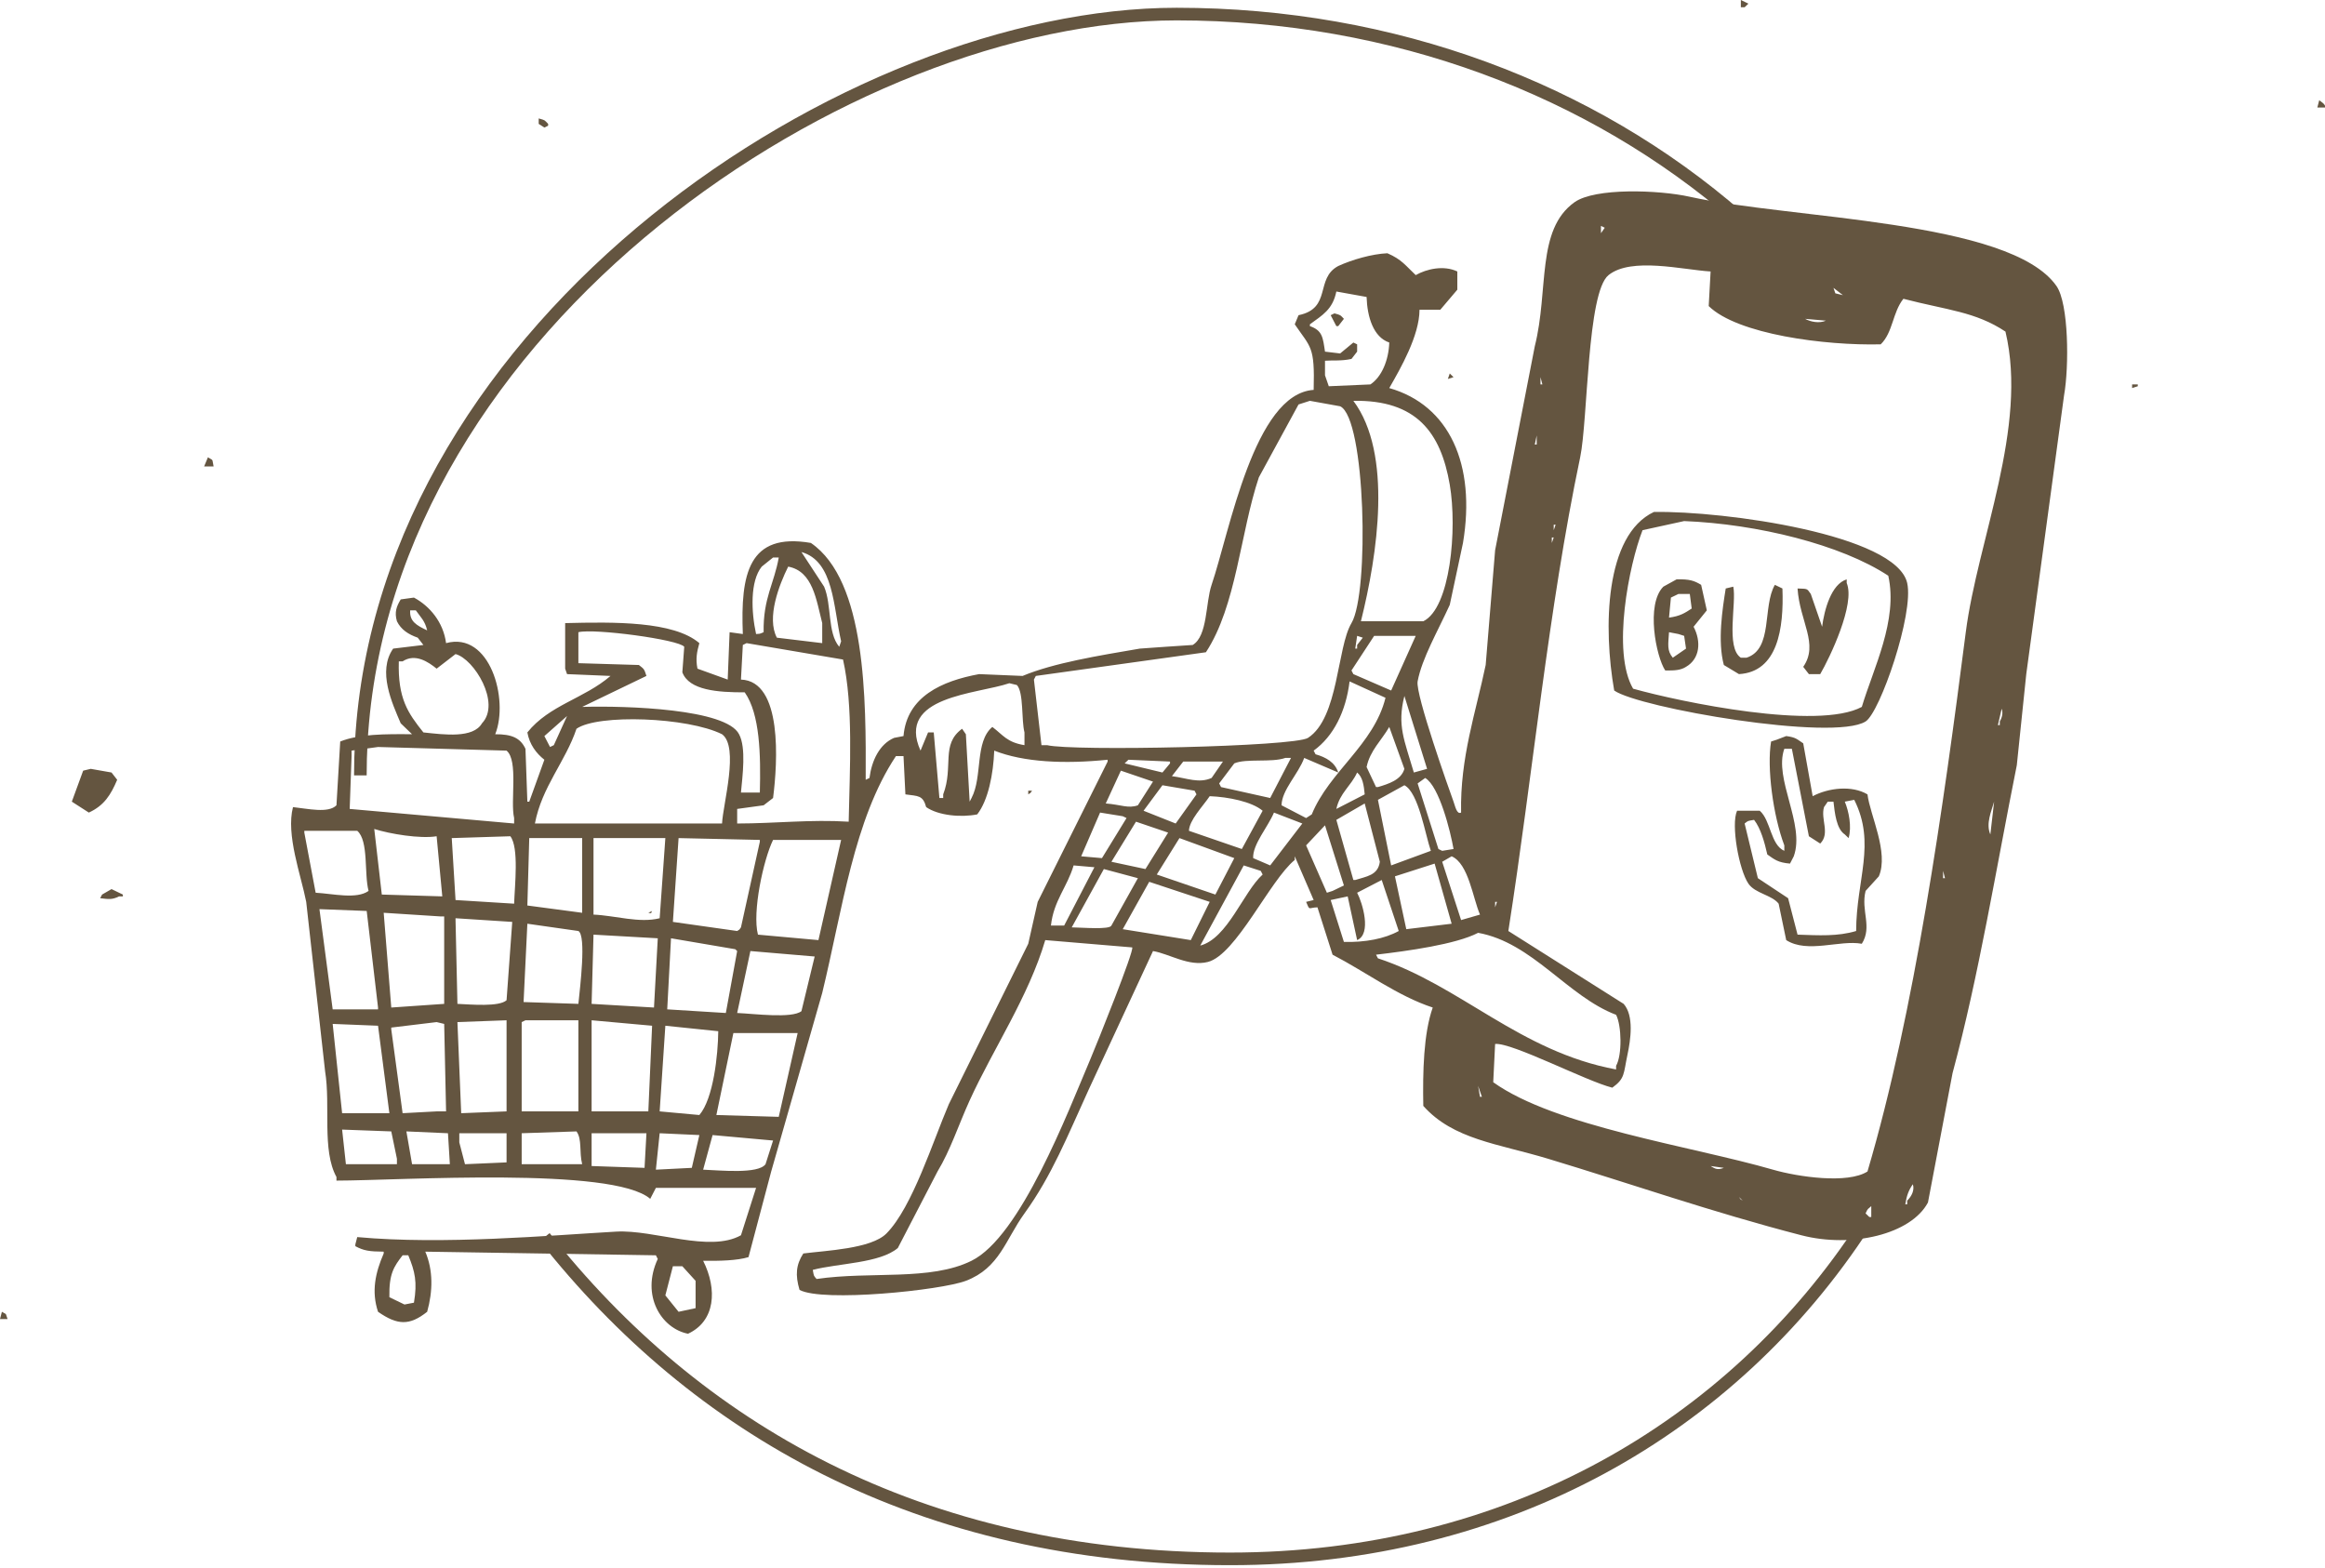 <svg width="129" height="87" viewBox="0 0 129 87" fill="none" xmlns="http://www.w3.org/2000/svg">
<path d="M19.994 43.021C19.994 42.398 20.011 41.78 20.046 41.166C21.358 17.874 47.139 0.781 65.286 0.781C77.359 0.781 88.329 4.976 96.448 12.04M30.221 68.635C38.544 79.181 50.942 86.491 68.249 86.491C83.632 86.491 96.103 79.216 103.426 67.978" stroke="#645540" stroke-width="0.7"/>
<path fill-rule="evenodd" clip-rule="evenodd" d="M96.589 0C96.729 0.067 96.868 0.135 97.008 0.202C96.938 0.27 96.868 0.337 96.799 0.404C96.729 0.404 96.659 0.404 96.589 0.404C96.589 0.27 96.589 0.135 96.589 0ZM69.427 0.708C69.496 0.708 69.566 0.708 69.636 0.708C69.566 0.809 69.496 0.91 69.427 1.011C69.427 0.91 69.427 0.809 69.427 0.708ZM128.68 5.56C128.82 5.661 128.96 5.762 129 5.863C129 5.897 129 5.93 129 5.964C128.925 5.964 128.75 5.964 128.575 5.964C128.61 5.829 128.645 5.695 128.68 5.56ZM29.889 6.571C30.272 6.678 30.198 6.653 30.413 6.874C30.413 6.908 30.413 6.941 30.413 6.975C30.343 7.009 30.273 7.042 30.204 7.076C30.099 7.009 29.994 6.941 29.889 6.874C29.889 6.773 29.889 6.672 29.889 6.571ZM50.13 40.839C50.315 38.644 52.266 37.781 54.325 37.402C55.129 37.435 55.933 37.469 56.737 37.503C58.47 36.779 60.95 36.379 63.239 35.987C64.118 35.919 65.197 35.852 66.175 35.785C67.01 35.292 66.884 33.448 67.224 32.449C68.221 29.521 69.582 21.848 72.887 21.632C72.954 19.189 72.728 19.303 71.838 17.993C71.909 17.825 71.978 17.656 72.048 17.488C73.913 17.105 72.949 15.452 74.251 14.759C75.02 14.407 76.117 14.09 76.977 14.051C77.779 14.396 77.991 14.741 78.55 15.264C79.147 14.924 80.101 14.701 80.858 15.062C80.858 15.399 80.858 15.736 80.858 16.073C80.543 16.443 80.228 16.814 79.914 17.185C79.529 17.185 79.145 17.185 78.76 17.185C78.756 18.624 77.708 20.438 77.082 21.531C80.419 22.483 81.898 25.773 81.172 30.124C80.928 31.269 80.683 32.415 80.438 33.561C79.79 34.988 78.889 36.535 78.655 37.806C78.525 38.518 80.41 43.828 80.648 44.478C80.737 44.721 80.828 45.209 81.067 45.084C81.006 42.033 81.879 39.548 82.431 36.896C82.606 34.774 82.78 32.651 82.955 30.528C83.689 26.755 84.424 22.98 85.157 19.206C85.942 16.091 85.22 12.747 87.36 11.22C88.496 10.41 92.032 10.533 93.757 10.917C99.298 12.151 111.542 12.195 114.103 15.871C114.783 16.847 114.807 20.337 114.522 21.936C113.823 27.091 113.124 32.247 112.425 37.402C112.25 39.086 112.075 40.772 111.9 42.456C110.738 48.253 109.807 54.078 108.335 59.54C107.88 61.932 107.426 64.325 106.971 66.717C106.035 68.48 102.751 69.262 99.945 68.536C94.96 67.247 90.446 65.664 85.892 64.291C83.105 63.45 80.635 63.226 78.97 61.359C78.935 59.48 78.983 57.34 79.494 55.901C77.553 55.265 75.783 53.928 73.936 52.969C73.656 52.093 73.377 51.217 73.097 50.341C72.574 50.358 72.688 50.557 72.468 50.038C72.608 50.004 72.747 49.97 72.887 49.937C72.538 49.128 72.188 48.319 71.838 47.51C71.838 47.578 71.838 47.645 71.838 47.713C70.463 48.83 68.579 52.98 67.014 53.373C65.956 53.639 64.897 52.926 63.973 52.767C62.785 55.328 61.596 57.889 60.407 60.45C59.215 63.056 58.36 65.223 56.842 67.323C55.781 68.79 55.461 70.351 53.59 71.064C52.202 71.592 45.662 72.262 44.362 71.569C44.117 70.744 44.165 70.174 44.571 69.547C45.811 69.384 48.338 69.293 49.186 68.435C50.621 66.982 51.764 63.315 52.647 61.258C54.115 58.293 55.583 55.328 57.051 52.363C57.226 51.588 57.401 50.812 57.576 50.038C58.869 47.443 60.163 44.848 61.456 42.254C61.456 42.22 61.456 42.187 61.456 42.153C59.053 42.397 56.803 42.294 55.164 41.647C55.115 42.941 54.831 44.402 54.22 45.185C53.319 45.365 52.069 45.252 51.388 44.781C51.202 44.114 50.956 44.176 50.235 44.074C50.2 43.366 50.165 42.658 50.13 41.951C49.99 41.951 49.85 41.951 49.71 41.951C47.373 45.466 46.745 50.46 45.62 55.092C44.676 58.394 43.732 61.697 42.789 64.998C42.369 66.582 41.95 68.166 41.53 69.749C40.903 69.941 39.932 69.966 39.013 69.951C39.813 71.546 39.688 73.299 38.174 74C36.694 73.711 35.549 71.879 36.496 69.85C36.461 69.783 36.426 69.716 36.391 69.648C32.127 69.581 27.861 69.514 23.597 69.446C24.038 70.48 24.019 71.639 23.701 72.782C22.724 73.557 22.056 73.535 20.975 72.782C20.596 71.651 20.828 70.607 21.289 69.547C21.289 69.514 21.289 69.48 21.289 69.446C20.485 69.44 20.182 69.392 19.716 69.143C19.716 69.109 19.716 69.076 19.716 69.042C19.751 68.907 19.786 68.772 19.821 68.637C24.596 69.076 30.491 68.544 34.189 68.334C36.295 68.214 39.367 69.516 41.111 68.536C41.39 67.66 41.67 66.784 41.95 65.908C40.097 65.908 38.244 65.908 36.391 65.908C36.286 66.11 36.181 66.312 36.077 66.515C33.998 64.715 22.171 65.501 18.668 65.504C18.668 65.436 18.668 65.369 18.668 65.302C17.852 63.824 18.349 61.331 18.038 59.439C17.689 56.305 17.339 53.171 16.99 50.038C16.698 48.545 15.858 46.319 16.256 44.781C17.089 44.869 18.218 45.137 18.668 44.68C18.738 43.501 18.807 42.321 18.877 41.142C19.904 40.727 21.368 40.722 22.863 40.738C22.653 40.536 22.443 40.333 22.233 40.131C21.76 39.018 20.93 37.244 21.814 35.987C22.373 35.919 22.933 35.852 23.492 35.785C23.387 35.65 23.282 35.515 23.177 35.38C22.661 35.199 22.254 34.938 22.023 34.47C21.873 33.955 22.007 33.638 22.233 33.257C22.478 33.224 22.723 33.19 22.967 33.156C23.848 33.629 24.597 34.521 24.75 35.683C27.18 35.015 28.248 38.802 27.477 40.738C28.392 40.734 28.87 40.938 29.155 41.546C29.19 42.523 29.225 43.501 29.26 44.478C29.295 44.478 29.33 44.478 29.365 44.478C29.644 43.703 29.924 42.928 30.204 42.153C29.756 41.802 29.378 41.304 29.26 40.637C30.485 39.111 32.394 38.773 33.874 37.503C33.07 37.469 32.266 37.435 31.462 37.402C31.427 37.301 31.392 37.2 31.357 37.099C31.357 36.256 31.357 35.414 31.357 34.572C34.064 34.505 37.371 34.456 38.803 35.683C38.666 36.175 38.589 36.55 38.698 37.099C39.258 37.301 39.817 37.503 40.376 37.705C40.411 36.829 40.446 35.953 40.481 35.077C40.726 35.111 40.971 35.144 41.215 35.178C41.083 31.854 41.523 29.528 44.991 30.124C48.06 32.224 48.052 38.798 48.032 43.265C48.102 43.231 48.172 43.197 48.242 43.164C48.368 42.183 48.806 41.287 49.605 40.94C49.78 40.906 49.955 40.872 50.13 40.839ZM88.828 12.535C88.828 12.669 88.828 12.804 88.828 12.939C88.898 12.838 88.968 12.737 89.038 12.636C88.968 12.602 88.898 12.568 88.828 12.535ZM94.911 15.062C93.364 14.97 90.513 14.248 89.248 15.264C88.051 16.224 88.108 23.307 87.674 25.373C85.899 33.834 85.049 42.963 83.689 51.655C85.822 53.003 87.954 54.351 90.087 55.698C90.668 56.361 90.479 57.67 90.296 58.529C90.072 59.585 90.168 59.834 89.457 60.348C88.015 59.989 83.892 57.833 82.955 57.922C82.92 58.63 82.885 59.338 82.85 60.045C86.281 62.502 93.835 63.586 98.372 64.897C99.761 65.299 102.516 65.7 103.615 64.998C106.231 56.148 107.82 44.806 109.069 35.077C109.727 29.951 112.534 23.712 111.271 18.398C109.601 17.288 108.028 17.207 105.608 16.578C105.002 17.337 105.031 18.445 104.349 19.105C101.264 19.181 96.406 18.552 94.806 16.982C94.841 16.342 94.876 15.702 94.911 15.062ZM101.728 15.972C101.763 16.073 101.798 16.174 101.832 16.275C101.972 16.308 102.112 16.342 102.252 16.376C102.077 16.241 101.902 16.106 101.728 15.972ZM75.824 16.477C75.264 16.376 74.705 16.275 74.146 16.174C73.941 17.176 73.376 17.482 72.678 17.993C72.678 18.027 72.678 18.061 72.678 18.094C73.381 18.338 73.398 18.731 73.516 19.51C73.796 19.543 74.076 19.577 74.356 19.611C74.6 19.409 74.845 19.206 75.09 19.004C75.16 19.038 75.229 19.072 75.299 19.105C75.299 19.24 75.299 19.375 75.299 19.51C75.195 19.644 75.09 19.779 74.985 19.914C74.424 20.039 73.949 19.98 73.516 20.015C73.516 20.285 73.516 20.554 73.516 20.824C73.587 21.026 73.656 21.228 73.726 21.43C74.495 21.397 75.264 21.363 76.034 21.329C76.661 20.918 77.051 19.98 77.082 19.004C76.199 18.708 75.859 17.582 75.824 16.477ZM74.041 17.387C74.424 17.494 74.349 17.469 74.565 17.69C74.46 17.825 74.356 17.96 74.251 18.094C74.216 18.094 74.181 18.094 74.146 18.094C74.041 17.892 73.936 17.69 73.831 17.488C73.901 17.454 73.971 17.421 74.041 17.387ZM100.155 17.69C100.461 17.86 100.942 17.953 101.308 17.791C100.924 17.757 100.539 17.724 100.155 17.69ZM80.438 20.723C80.508 20.79 80.578 20.857 80.648 20.925C80.543 20.959 80.438 20.992 80.333 21.026C80.368 20.925 80.403 20.824 80.438 20.723ZM85.472 20.925C85.472 21.06 85.472 21.194 85.472 21.329C85.507 21.329 85.542 21.329 85.577 21.329C85.542 21.194 85.507 21.06 85.472 20.925ZM118.298 21.329C118.403 21.329 118.507 21.329 118.612 21.329C118.612 21.363 118.612 21.397 118.612 21.43C118.507 21.464 118.403 21.498 118.298 21.531C118.298 21.464 118.298 21.397 118.298 21.329ZM72.678 22.239C72.468 22.306 72.258 22.374 72.048 22.441C71.314 23.789 70.58 25.137 69.846 26.485C68.813 29.577 68.599 33.618 66.909 36.189C63.764 36.627 60.617 37.065 57.471 37.503C57.436 37.57 57.401 37.638 57.366 37.705C57.506 38.918 57.646 40.131 57.785 41.344C57.89 41.344 57.995 41.344 58.1 41.344C59.495 41.686 71.815 41.432 72.573 40.94C74.281 39.83 74.175 35.925 74.985 34.572C75.985 32.898 75.77 23.183 74.356 22.542C73.796 22.441 73.237 22.34 72.678 22.239ZM75.09 22.239C77.283 25.174 76.433 30.761 75.509 34.47C76.663 34.47 77.817 34.47 78.97 34.47C80.469 33.742 80.863 29.364 80.438 26.889C79.943 24.005 78.599 22.178 75.09 22.239ZM85.262 24.16C85.228 24.328 85.192 24.497 85.157 24.665C85.192 24.665 85.228 24.665 85.262 24.665C85.262 24.497 85.262 24.328 85.262 24.16ZM11.536 25.373C11.865 25.581 11.753 25.421 11.851 25.878C11.676 25.878 11.501 25.878 11.326 25.878C11.396 25.709 11.466 25.541 11.536 25.373ZM91.765 28.405C95.694 28.339 105.208 29.665 105.818 32.347C106.203 34.042 104.311 39.529 103.51 40.03C101.717 41.152 90.915 39.274 89.562 38.312C88.955 34.865 89.028 29.696 91.765 28.405ZM93.443 28.911C92.674 29.079 91.904 29.248 91.135 29.416C90.386 31.331 89.417 36.173 90.611 38.211C93.249 38.952 100.873 40.533 103.301 39.221C103.937 37.092 105.321 34.414 104.769 31.943C102.149 30.218 97.499 29.071 93.443 28.911ZM86.206 29.113C86.206 29.214 86.206 29.315 86.206 29.416C86.241 29.315 86.276 29.214 86.311 29.113C86.276 29.113 86.241 29.113 86.206 29.113ZM86.101 29.82C86.101 29.922 86.101 30.023 86.101 30.124C86.136 30.023 86.171 29.922 86.206 29.82C86.171 29.82 86.136 29.82 86.101 29.82ZM44.467 30.629C44.886 31.269 45.306 31.91 45.725 32.55C46.157 33.563 45.901 35.103 46.564 35.886C46.599 35.785 46.634 35.683 46.669 35.582C46.231 33.681 46.272 31.135 44.467 30.629ZM42.893 30.932C42.684 31.101 42.474 31.269 42.264 31.438C41.609 32.251 41.681 33.949 41.95 35.178C42.198 35.15 42.08 35.2 42.369 35.077C42.335 33.191 42.961 32.364 43.208 30.932C43.103 30.932 42.998 30.932 42.893 30.932ZM43.732 31.438C43.227 32.452 42.523 34.277 43.103 35.38C43.942 35.481 44.781 35.582 45.62 35.683C45.62 35.313 45.62 34.942 45.62 34.572C45.292 33.304 45.109 31.693 43.732 31.438ZM93.023 32.145C93.747 32.127 94.001 32.217 94.386 32.449C94.491 32.92 94.596 33.392 94.701 33.864C94.456 34.167 94.212 34.47 93.967 34.774C94.395 35.584 94.326 36.547 93.547 36.998C93.26 37.182 92.932 37.209 92.394 37.2C91.884 36.436 91.308 33.53 92.289 32.55C92.534 32.415 92.778 32.28 93.023 32.145ZM99.735 32.651C100.289 32.678 100.241 32.627 100.469 32.954C100.679 33.56 100.889 34.167 101.098 34.774C101.218 33.84 101.603 32.407 102.462 32.145C102.462 32.213 102.462 32.28 102.462 32.347C102.952 33.505 101.528 36.484 100.993 37.402C100.784 37.402 100.574 37.402 100.364 37.402C100.259 37.267 100.154 37.132 100.05 36.998C100.93 35.735 99.854 34.487 99.735 32.651ZM98.477 32.449C98.616 32.516 98.756 32.583 98.896 32.651C98.979 34.863 98.641 37.279 96.484 37.402C96.204 37.233 95.925 37.065 95.645 36.896C95.29 35.562 95.567 33.792 95.75 32.651C95.89 32.617 96.029 32.583 96.169 32.55C96.359 33.446 95.739 35.93 96.589 36.492C96.694 36.492 96.799 36.492 96.903 36.492C98.396 36.011 97.775 33.661 98.477 32.449ZM93.128 32.954C92.988 33.021 92.848 33.089 92.709 33.156C92.674 33.527 92.638 33.898 92.603 34.268C93.217 34.185 93.474 34.018 93.862 33.763C93.827 33.493 93.792 33.224 93.757 32.954C93.547 32.954 93.338 32.954 93.128 32.954ZM22.758 33.864C22.715 34.482 23.118 34.7 23.701 34.976C23.576 34.434 23.339 34.249 23.072 33.864C22.967 33.864 22.863 33.864 22.758 33.864ZM41.111 43.972C41.46 43.972 41.81 43.972 42.159 43.972C42.212 41.885 42.169 39.621 41.32 38.413C39.839 38.417 38.232 38.305 37.859 37.301C37.894 36.829 37.929 36.357 37.964 35.886C37.683 35.486 32.963 34.855 32.091 35.077C32.091 35.65 32.091 36.222 32.091 36.795C33.21 36.829 34.329 36.863 35.447 36.896C35.727 37.116 35.74 37.099 35.867 37.503C34.678 38.076 33.49 38.649 32.301 39.221C34.805 39.149 40.294 39.335 41.006 40.738C41.41 41.488 41.196 43.051 41.111 43.972ZM92.603 35.077C92.562 35.75 92.478 36.094 92.813 36.492C93.058 36.324 93.303 36.155 93.547 35.987C93.512 35.751 93.478 35.515 93.443 35.279C93.338 35.245 93.233 35.212 93.128 35.178C92.953 35.144 92.778 35.111 92.603 35.077ZM75.299 35.279C75.264 35.515 75.229 35.751 75.195 35.987C75.229 35.987 75.264 35.987 75.299 35.987C75.299 35.919 75.299 35.852 75.299 35.785C75.404 35.65 75.509 35.515 75.614 35.38C75.509 35.346 75.404 35.313 75.299 35.279ZM76.243 35.279C75.824 35.919 75.404 36.559 74.985 37.2C75.02 37.267 75.055 37.334 75.09 37.402C75.789 37.705 76.488 38.008 77.187 38.312C77.641 37.301 78.096 36.29 78.55 35.279C77.781 35.279 77.012 35.279 76.243 35.279ZM40.901 45.691C43.041 45.688 44.97 45.458 47.088 45.59C47.15 42.646 47.349 39.14 46.774 36.593C44.991 36.29 43.208 35.987 41.425 35.683C41.355 35.717 41.285 35.751 41.215 35.785C41.181 36.425 41.145 37.065 41.111 37.705C43.429 37.786 43.147 42.302 42.893 44.276C42.719 44.41 42.544 44.545 42.369 44.68C41.88 44.747 41.39 44.815 40.901 44.882C40.901 45.152 40.901 45.421 40.901 45.691ZM25.275 36.29C24.925 36.559 24.575 36.829 24.226 37.099C23.766 36.728 23.044 36.233 22.338 36.694C22.268 36.694 22.198 36.694 22.128 36.694C22.067 38.753 22.63 39.559 23.492 40.637C24.662 40.762 26.253 40.976 26.743 40.131C27.805 39.011 26.303 36.557 25.275 36.29ZM74.88 37.806C74.676 39.468 73.995 40.849 72.887 41.647C72.922 41.715 72.957 41.782 72.992 41.85C73.569 42.016 74.069 42.29 74.251 42.861C73.621 42.591 72.992 42.321 72.363 42.052C72.033 42.957 71.119 43.823 71.105 44.68C71.559 44.916 72.013 45.152 72.468 45.388C72.573 45.32 72.678 45.253 72.782 45.185C73.744 42.818 76.226 41.322 76.873 38.716C76.208 38.413 75.544 38.109 74.88 37.806ZM56.003 37.907C54.202 38.52 49.71 38.616 51.074 41.647C51.213 41.31 51.353 40.974 51.493 40.637C51.598 40.637 51.703 40.637 51.808 40.637C51.913 41.85 52.017 43.063 52.122 44.276C52.157 44.276 52.192 44.276 52.227 44.276C52.262 44.276 52.297 44.276 52.332 44.276C52.332 44.208 52.332 44.141 52.332 44.074C52.923 42.533 52.185 41.307 53.381 40.434C53.451 40.535 53.521 40.637 53.59 40.738C53.66 41.984 53.73 43.231 53.8 44.478C53.835 44.41 53.87 44.343 53.905 44.276C54.529 43.087 54.074 41.159 55.059 40.333C55.663 40.789 55.869 41.187 56.842 41.344C56.842 41.108 56.842 40.872 56.842 40.637C56.663 39.959 56.808 38.425 56.422 38.008C56.282 37.975 56.142 37.941 56.003 37.907ZM77.921 38.615C77.506 40.259 77.923 41.072 78.446 42.861C78.69 42.793 78.935 42.726 79.18 42.658C78.76 41.311 78.341 39.963 77.921 38.615ZM111.061 39.322C110.991 39.626 110.922 39.929 110.852 40.232C110.887 40.232 110.922 40.232 110.956 40.232C110.956 40.165 110.956 40.097 110.956 40.03C111.099 39.772 111.137 39.556 111.061 39.322ZM31.462 39.727C31.043 40.097 30.623 40.468 30.204 40.839C30.308 41.041 30.413 41.243 30.518 41.445C30.588 41.412 30.658 41.378 30.728 41.344C30.973 40.805 31.217 40.266 31.462 39.727ZM40.062 45.691C40.114 44.605 41.022 41.443 40.062 40.738C38.161 39.79 33.176 39.604 31.986 40.434C31.376 42.254 30.063 43.654 29.679 45.691C33.14 45.691 36.601 45.691 40.062 45.691ZM77.082 40.333C76.662 41.064 76.008 41.651 75.824 42.557C75.999 42.928 76.173 43.299 76.348 43.669C76.383 43.669 76.418 43.669 76.453 43.669C77.036 43.494 77.746 43.276 77.921 42.658C77.642 41.883 77.362 41.108 77.082 40.333ZM99.106 40.839C99.657 40.911 99.71 41.022 100.05 41.243C100.224 42.22 100.399 43.198 100.574 44.175C101.458 43.711 102.746 43.561 103.615 44.074C103.755 45.224 104.813 47.298 104.245 48.622C104 48.892 103.755 49.162 103.51 49.431C103.237 50.535 103.898 51.416 103.301 52.363C102.079 52.136 100.288 52.917 99.106 52.16C98.966 51.486 98.826 50.812 98.686 50.139C98.307 49.651 97.381 49.574 97.008 49.027C96.486 48.259 96.031 45.754 96.379 44.983C96.799 44.983 97.218 44.983 97.638 44.983C98.248 45.505 98.24 46.884 99.001 47.207C99.001 47.106 99.001 47.005 99.001 46.904C98.374 45.251 98.024 42.568 98.267 41.142C98.372 41.108 98.477 41.075 98.581 41.041C98.756 40.974 98.931 40.906 99.106 40.839ZM20.975 41.445C20.485 41.513 19.996 41.58 19.507 41.647C19.507 41.749 19.507 41.85 19.507 41.951C19.472 42.928 19.437 43.905 19.402 44.882C22.443 45.152 25.485 45.421 28.526 45.691C28.526 45.59 28.526 45.489 28.526 45.388C28.306 44.458 28.772 42.197 28.106 41.647C25.729 41.58 23.352 41.513 20.975 41.445ZM99.001 41.546C98.404 43.203 100.168 45.742 99.525 47.51C99.455 47.645 99.385 47.78 99.316 47.915C98.635 47.856 98.457 47.686 98.057 47.409C97.905 46.736 97.692 45.958 97.323 45.489C96.942 45.554 97.005 45.529 96.799 45.691C97.043 46.702 97.288 47.713 97.533 48.724C98.092 49.094 98.651 49.465 99.211 49.835C99.385 50.509 99.56 51.183 99.735 51.857C100.929 51.898 101.959 51.962 102.986 51.655C102.993 48.803 104.102 46.81 102.881 44.377C102.706 44.41 102.532 44.444 102.357 44.478C102.578 45.014 102.753 45.869 102.567 46.5C102.497 46.432 102.427 46.365 102.357 46.297C101.895 45.999 101.8 45.118 101.728 44.478C101.623 44.478 101.518 44.478 101.413 44.478C101.343 44.579 101.273 44.68 101.203 44.781C101.004 45.453 101.556 46.241 100.993 46.803C100.784 46.668 100.574 46.533 100.364 46.398C100.05 44.781 99.735 43.164 99.42 41.546C99.281 41.546 99.141 41.546 99.001 41.546ZM71.314 42.052C70.564 42.322 69.134 42.07 68.483 42.355C68.203 42.726 67.923 43.096 67.644 43.467C67.679 43.534 67.713 43.602 67.749 43.669C68.657 43.871 69.566 44.074 70.475 44.276C70.86 43.534 71.244 42.793 71.629 42.052C71.524 42.052 71.419 42.052 71.314 42.052ZM62.61 42.153C62.54 42.22 62.47 42.288 62.4 42.355C63.099 42.524 63.798 42.692 64.497 42.861C64.637 42.692 64.777 42.524 64.917 42.355C64.917 42.321 64.917 42.288 64.917 42.254C64.148 42.22 63.379 42.187 62.61 42.153ZM65.651 42.254C65.441 42.523 65.231 42.793 65.022 43.063C65.87 43.175 66.513 43.479 67.224 43.164C67.434 42.861 67.644 42.557 67.853 42.254C67.119 42.254 66.385 42.254 65.651 42.254ZM5.034 42.658C5.418 42.726 5.803 42.793 6.188 42.861C6.292 42.995 6.397 43.13 6.502 43.265C6.15 44.096 5.78 44.695 4.929 45.084C4.614 44.882 4.3 44.68 3.985 44.478C4.195 43.905 4.405 43.332 4.614 42.759C4.754 42.726 4.894 42.692 5.034 42.658ZM62.19 42.759C61.91 43.366 61.631 43.972 61.351 44.579C62.188 44.641 62.608 44.874 63.134 44.68C63.414 44.242 63.693 43.804 63.973 43.366C63.379 43.164 62.784 42.962 62.19 42.759ZM75.299 42.861C74.956 43.615 74.338 43.989 74.146 44.882C74.67 44.613 75.195 44.343 75.719 44.074C75.674 43.582 75.606 43.11 75.299 42.861ZM79.075 43.164C78.935 43.265 78.795 43.366 78.655 43.467C79.04 44.68 79.424 45.893 79.809 47.106C79.879 47.14 79.949 47.173 80.019 47.207C80.228 47.173 80.438 47.14 80.648 47.106C80.479 46.132 79.856 43.624 79.075 43.164ZM64.497 43.568C64.148 44.04 63.798 44.512 63.449 44.983C64.043 45.219 64.637 45.455 65.231 45.691C65.616 45.152 66.001 44.613 66.385 44.074C66.35 44.006 66.315 43.939 66.28 43.871C65.686 43.77 65.092 43.669 64.497 43.568ZM77.921 43.568C77.432 43.838 76.942 44.107 76.453 44.377C76.698 45.59 76.942 46.803 77.187 48.016C77.921 47.746 78.656 47.477 79.389 47.207C79.086 46.353 78.714 43.971 77.921 43.568ZM57.051 43.871C57.121 43.871 57.191 43.871 57.261 43.871C57.115 44.066 57.251 43.932 57.051 44.074C57.051 44.006 57.051 43.939 57.051 43.871ZM67.119 44.175C66.719 44.764 65.993 45.495 65.966 46.095C66.944 46.432 67.923 46.769 68.902 47.106C69.287 46.399 69.671 45.691 70.056 44.983C69.456 44.476 68.147 44.215 67.119 44.175ZM110.642 44.478C110.49 45.014 110.171 45.699 110.432 46.297C110.502 45.691 110.572 45.084 110.642 44.478ZM75.719 44.579C75.195 44.882 74.67 45.185 74.146 45.489C74.46 46.601 74.775 47.713 75.09 48.825C75.125 48.825 75.16 48.825 75.195 48.825C75.813 48.625 76.458 48.571 76.558 47.814C76.278 46.736 75.999 45.657 75.719 44.579ZM61.037 45.084C60.687 45.893 60.337 46.702 59.988 47.51C60.372 47.544 60.757 47.578 61.141 47.611C61.596 46.87 62.05 46.129 62.505 45.388C62.435 45.354 62.365 45.32 62.295 45.287C61.876 45.219 61.456 45.152 61.037 45.084ZM70.685 45.084C70.356 45.876 69.488 46.86 69.531 47.611C69.846 47.746 70.161 47.881 70.475 48.016C71.07 47.241 71.664 46.466 72.258 45.691C71.734 45.489 71.209 45.287 70.685 45.084ZM63.029 45.59C62.575 46.331 62.12 47.072 61.666 47.814C62.295 47.949 62.924 48.083 63.554 48.218C63.973 47.544 64.393 46.87 64.812 46.196C64.218 45.994 63.623 45.792 63.029 45.59ZM73.516 45.792C73.167 46.163 72.817 46.533 72.468 46.904C72.852 47.78 73.237 48.656 73.621 49.532C73.726 49.498 73.831 49.465 73.936 49.431C74.146 49.33 74.356 49.229 74.565 49.128C74.216 48.016 73.866 46.904 73.516 45.792ZM17.514 49.532C18.466 49.583 19.782 49.909 20.45 49.431C20.197 48.495 20.465 46.649 19.821 46.095C18.843 46.095 17.863 46.095 16.885 46.095C16.885 46.129 16.885 46.163 16.885 46.196C17.094 47.308 17.304 48.42 17.514 49.532ZM20.765 45.994C20.905 47.207 21.045 48.42 21.184 49.633C22.303 49.667 23.422 49.701 24.54 49.734C24.436 48.623 24.331 47.51 24.226 46.398C23.311 46.548 21.645 46.273 20.765 45.994ZM25.275 49.937C26.358 50.004 27.442 50.071 28.526 50.139C28.559 49.123 28.802 47.03 28.316 46.398C27.232 46.432 26.148 46.466 25.065 46.5C25.135 47.645 25.205 48.791 25.275 49.937ZM29.365 46.5C29.33 47.746 29.295 48.993 29.26 50.24C30.273 50.375 31.287 50.509 32.301 50.644C32.301 49.263 32.301 47.881 32.301 46.5C31.322 46.5 30.343 46.5 29.365 46.5ZM32.93 46.5C32.93 47.915 32.93 49.33 32.93 50.745C34.145 50.798 35.462 51.232 36.601 50.947C36.706 49.465 36.811 47.982 36.916 46.5C35.587 46.5 34.259 46.5 32.93 46.5ZM37.65 46.5C37.545 48.049 37.44 49.6 37.335 51.15C38.523 51.318 39.712 51.486 40.901 51.655C41.102 51.514 40.964 51.645 41.111 51.453C41.46 49.869 41.81 48.285 42.159 46.702C42.159 46.668 42.159 46.634 42.159 46.601C40.656 46.567 39.153 46.533 37.65 46.5ZM65.441 46.5C65.022 47.173 64.602 47.847 64.183 48.521C65.266 48.892 66.35 49.263 67.434 49.633C67.783 48.959 68.133 48.285 68.483 47.611C67.469 47.241 66.455 46.87 65.441 46.5ZM42.893 46.601C42.356 47.699 41.727 50.605 42.054 51.857C43.173 51.958 44.292 52.059 45.41 52.16C45.83 50.307 46.249 48.454 46.669 46.601C46.634 46.601 46.599 46.601 46.564 46.601C45.34 46.601 44.117 46.601 42.893 46.601ZM80.543 47.51C80.368 47.611 80.194 47.713 80.019 47.814C80.368 48.892 80.718 49.97 81.067 51.048C81.417 50.947 81.767 50.846 82.116 50.745C81.716 49.827 81.484 47.92 80.543 47.51ZM80.543 51.251C80.228 50.139 79.914 49.027 79.599 47.915C78.865 48.151 78.131 48.387 77.397 48.622C77.607 49.599 77.816 50.577 78.026 51.554C78.865 51.453 79.704 51.352 80.543 51.251ZM59.568 48.016C59.225 49.196 58.459 49.974 58.31 51.352C58.555 51.352 58.799 51.352 59.044 51.352C59.603 50.274 60.163 49.195 60.722 48.117C60.337 48.083 59.953 48.05 59.568 48.016ZM69.007 48.016C68.203 49.498 67.399 50.981 66.595 52.464C68.117 52.062 68.976 49.5 70.056 48.521C70.021 48.454 69.986 48.387 69.951 48.319C69.636 48.218 69.322 48.117 69.007 48.016ZM61.246 48.218C60.652 49.296 60.058 50.375 59.464 51.453C60.08 51.463 61.566 51.591 61.666 51.352C62.155 50.476 62.645 49.599 63.134 48.724C62.505 48.555 61.876 48.387 61.246 48.218ZM107.81 48.319C107.81 48.454 107.81 48.589 107.81 48.724C107.845 48.724 107.88 48.724 107.915 48.724C107.88 48.589 107.845 48.454 107.81 48.319ZM76.663 48.825C76.208 49.06 75.754 49.296 75.299 49.532C75.598 50.096 76.113 51.819 75.299 52.16C75.125 51.352 74.95 50.543 74.775 49.734C74.46 49.802 74.146 49.869 73.831 49.937C74.076 50.711 74.32 51.486 74.565 52.261C75.748 52.292 76.837 52.082 77.607 51.655C77.292 50.712 76.977 49.768 76.663 48.825ZM63.763 48.926C63.274 49.802 62.784 50.678 62.295 51.554C63.553 51.756 64.812 51.958 66.07 52.16C66.42 51.453 66.77 50.745 67.119 50.038C66.001 49.667 64.882 49.296 63.763 48.926ZM6.188 49.33C6.397 49.431 6.607 49.532 6.817 49.633C6.817 49.667 6.817 49.701 6.817 49.734C6.747 49.734 6.677 49.734 6.607 49.734C6.223 49.926 6.029 49.891 5.558 49.835C5.593 49.768 5.628 49.701 5.663 49.633C5.838 49.532 6.013 49.431 6.188 49.33ZM82.955 50.038C82.955 50.139 82.955 50.24 82.955 50.341C82.99 50.24 83.025 50.139 83.06 50.038C83.025 50.038 82.99 50.038 82.955 50.038ZM17.724 50.442C17.968 52.295 18.213 54.149 18.458 56.002C19.297 56.002 20.136 56.002 20.975 56.002C20.975 55.968 20.975 55.934 20.975 55.901C20.765 54.115 20.555 52.329 20.346 50.543C19.472 50.509 18.598 50.476 17.724 50.442ZM36.181 50.543C36.107 50.639 36.199 50.701 35.972 50.644C36.042 50.61 36.112 50.577 36.181 50.543ZM21.289 50.644C21.429 52.396 21.569 54.149 21.709 55.901C22.688 55.833 23.667 55.766 24.645 55.698C24.645 54.081 24.645 52.464 24.645 50.846C24.575 50.846 24.506 50.846 24.436 50.846C23.387 50.779 22.338 50.712 21.289 50.644ZM25.38 55.698C26.155 55.734 27.694 55.871 28.106 55.496C28.211 54.047 28.316 52.598 28.421 51.15C27.372 51.082 26.323 51.015 25.275 50.947C25.275 50.981 25.275 51.015 25.275 51.048C25.309 52.598 25.345 54.148 25.38 55.698ZM29.05 55.597C30.064 55.631 31.078 55.665 32.091 55.698C32.182 54.787 32.541 51.913 32.091 51.655C31.148 51.52 30.204 51.385 29.26 51.251C29.19 52.699 29.12 54.148 29.05 55.597ZM32.825 55.698C33.979 55.766 35.133 55.833 36.286 55.901C36.356 54.62 36.426 53.34 36.496 52.059C35.308 51.992 34.119 51.925 32.93 51.857C32.895 53.138 32.86 54.418 32.825 55.698ZM82.011 51.756C80.783 52.396 78.09 52.765 76.348 52.969C76.383 53.036 76.418 53.104 76.453 53.171C81.02 54.669 84.33 58.35 89.667 59.337C89.667 59.27 89.667 59.203 89.667 59.135C90.01 58.534 89.974 56.9 89.667 56.305C86.974 55.284 85.022 52.295 82.011 51.756ZM37.02 56.002C38.104 56.069 39.188 56.136 40.272 56.204C40.481 55.058 40.691 53.913 40.901 52.767C40.866 52.733 40.831 52.7 40.796 52.666C39.608 52.464 38.419 52.261 37.23 52.059C37.16 53.373 37.09 54.688 37.02 56.002ZM57.995 52.16C57.07 55.296 55.096 58.21 53.8 61.056C53.176 62.426 52.736 63.812 52.017 64.998C51.283 66.413 50.549 67.829 49.815 69.244C48.809 70.093 46.531 70.084 45.096 70.457C45.163 70.824 45.138 70.763 45.306 70.962C48.318 70.521 51.615 71.086 53.905 69.951C56.619 68.608 59.222 61.768 60.512 58.731C60.874 57.878 62.946 52.723 62.819 52.565C61.212 52.43 59.603 52.295 57.995 52.16ZM41.635 52.767C41.39 53.913 41.145 55.058 40.901 56.204C41.845 56.245 43.928 56.521 44.467 56.103C44.711 55.092 44.956 54.081 45.201 53.07C44.012 52.969 42.823 52.868 41.635 52.767ZM25.38 56.709C25.449 58.394 25.519 60.079 25.589 61.764C26.428 61.73 27.267 61.696 28.106 61.663C28.106 59.978 28.106 58.293 28.106 56.608C27.197 56.642 26.288 56.676 25.38 56.709ZM28.945 61.663C29.994 61.663 31.043 61.663 32.091 61.663C32.091 59.978 32.091 58.293 32.091 56.608C31.113 56.608 30.134 56.608 29.155 56.608C29.085 56.642 29.015 56.676 28.945 56.709C28.945 58.36 28.945 60.012 28.945 61.663ZM32.825 61.663C33.874 61.663 34.923 61.663 35.972 61.663C36.042 60.079 36.112 58.495 36.181 56.911C35.063 56.81 33.944 56.709 32.825 56.608C32.825 58.293 32.825 59.978 32.825 61.663ZM24.226 56.709C23.387 56.81 22.548 56.911 21.709 57.013C21.709 57.046 21.709 57.08 21.709 57.114C21.919 58.663 22.128 60.214 22.338 61.764C22.967 61.73 23.597 61.696 24.226 61.663C24.401 61.663 24.575 61.663 24.75 61.663C24.715 60.045 24.68 58.428 24.645 56.81C24.506 56.777 24.366 56.743 24.226 56.709ZM20.975 56.911C20.136 56.878 19.297 56.844 18.458 56.81C18.633 58.461 18.807 60.113 18.982 61.764C19.856 61.764 20.73 61.764 21.604 61.764C21.394 60.146 21.184 58.529 20.975 56.911ZM39.852 57.215C38.873 57.114 37.894 57.013 36.916 56.911C36.811 58.495 36.706 60.079 36.601 61.663C37.335 61.73 38.069 61.797 38.803 61.865C39.586 60.953 39.839 58.516 39.852 57.215ZM40.691 57.316C40.376 58.832 40.062 60.349 39.747 61.865C40.901 61.898 42.054 61.932 43.208 61.966C43.557 60.416 43.907 58.866 44.257 57.316C43.068 57.316 41.879 57.316 40.691 57.316ZM82.011 60.247C82.046 60.45 82.081 60.652 82.116 60.854C82.151 60.854 82.186 60.854 82.221 60.854C82.151 60.652 82.081 60.45 82.011 60.247ZM18.982 62.673C19.052 63.313 19.122 63.954 19.192 64.594C20.136 64.594 21.08 64.594 22.023 64.594C22.023 64.493 22.023 64.392 22.023 64.291C21.919 63.785 21.814 63.28 21.709 62.774C20.8 62.741 19.891 62.707 18.982 62.673ZM24.96 64.594C24.925 64.021 24.89 63.448 24.855 62.876C24.086 62.842 23.317 62.808 22.548 62.774C22.653 63.381 22.758 63.987 22.863 64.594C23.562 64.594 24.261 64.594 24.96 64.594ZM28.106 62.876C27.232 62.876 26.358 62.876 25.484 62.876C25.484 63.044 25.484 63.212 25.484 63.381C25.589 63.785 25.694 64.19 25.799 64.594C26.568 64.56 27.337 64.527 28.106 64.493C28.106 63.954 28.106 63.415 28.106 62.876ZM28.945 62.876C28.945 63.448 28.945 64.021 28.945 64.594C30.064 64.594 31.183 64.594 32.301 64.594C32.13 63.924 32.304 63.205 31.986 62.774C30.973 62.808 29.959 62.842 28.945 62.876ZM32.825 62.876C32.825 63.482 32.825 64.089 32.825 64.695C33.804 64.729 34.783 64.762 35.762 64.796C35.797 64.156 35.832 63.516 35.867 62.876C34.853 62.876 33.839 62.876 32.825 62.876ZM36.601 62.876C36.531 63.549 36.461 64.223 36.391 64.897C37.055 64.864 37.72 64.83 38.384 64.796C38.524 64.19 38.663 63.583 38.803 62.977C38.069 62.943 37.335 62.909 36.601 62.876ZM39.537 62.977C39.363 63.617 39.188 64.257 39.013 64.897C39.965 64.934 42.07 65.15 42.474 64.594C42.614 64.156 42.754 63.718 42.893 63.28C41.775 63.179 40.656 63.078 39.537 62.977ZM94.911 64.695C95.17 64.862 95.317 64.923 95.645 64.796C95.4 64.762 95.156 64.729 94.911 64.695ZM106.132 65.706C105.908 66.022 105.791 66.321 105.713 66.818C105.748 66.818 105.783 66.818 105.818 66.818C105.818 66.751 105.818 66.683 105.818 66.616C106.076 66.359 106.234 66.029 106.132 65.706ZM96.484 66.414C96.63 66.608 96.495 66.474 96.694 66.616C96.624 66.548 96.554 66.481 96.484 66.414ZM103.825 66.919C103.616 67.126 103.658 66.998 103.51 67.323C103.58 67.391 103.65 67.458 103.72 67.525C103.755 67.525 103.79 67.525 103.825 67.525C103.825 67.458 103.825 67.391 103.825 67.323C103.825 67.189 103.825 67.054 103.825 66.919ZM22.338 69.648C21.848 70.284 21.58 70.675 21.604 71.973C21.884 72.108 22.163 72.243 22.443 72.378C22.618 72.344 22.793 72.31 22.967 72.277C23.159 71.131 23.027 70.551 22.653 69.648C22.548 69.648 22.443 69.648 22.338 69.648ZM37.335 70.255C37.195 70.794 37.055 71.333 36.916 71.872C37.16 72.175 37.405 72.479 37.65 72.782C37.964 72.715 38.279 72.647 38.594 72.58C38.594 72.075 38.594 71.569 38.594 71.064C38.349 70.794 38.104 70.524 37.859 70.255C37.685 70.255 37.51 70.255 37.335 70.255ZM0.105 72.782C0.422 72.977 0.275 72.803 0.42 73.186C0.28 73.186 0.14 73.186 0 73.186C0.035 73.052 0.07 72.917 0.105 72.782Z" fill="#645540"/>
</svg>
